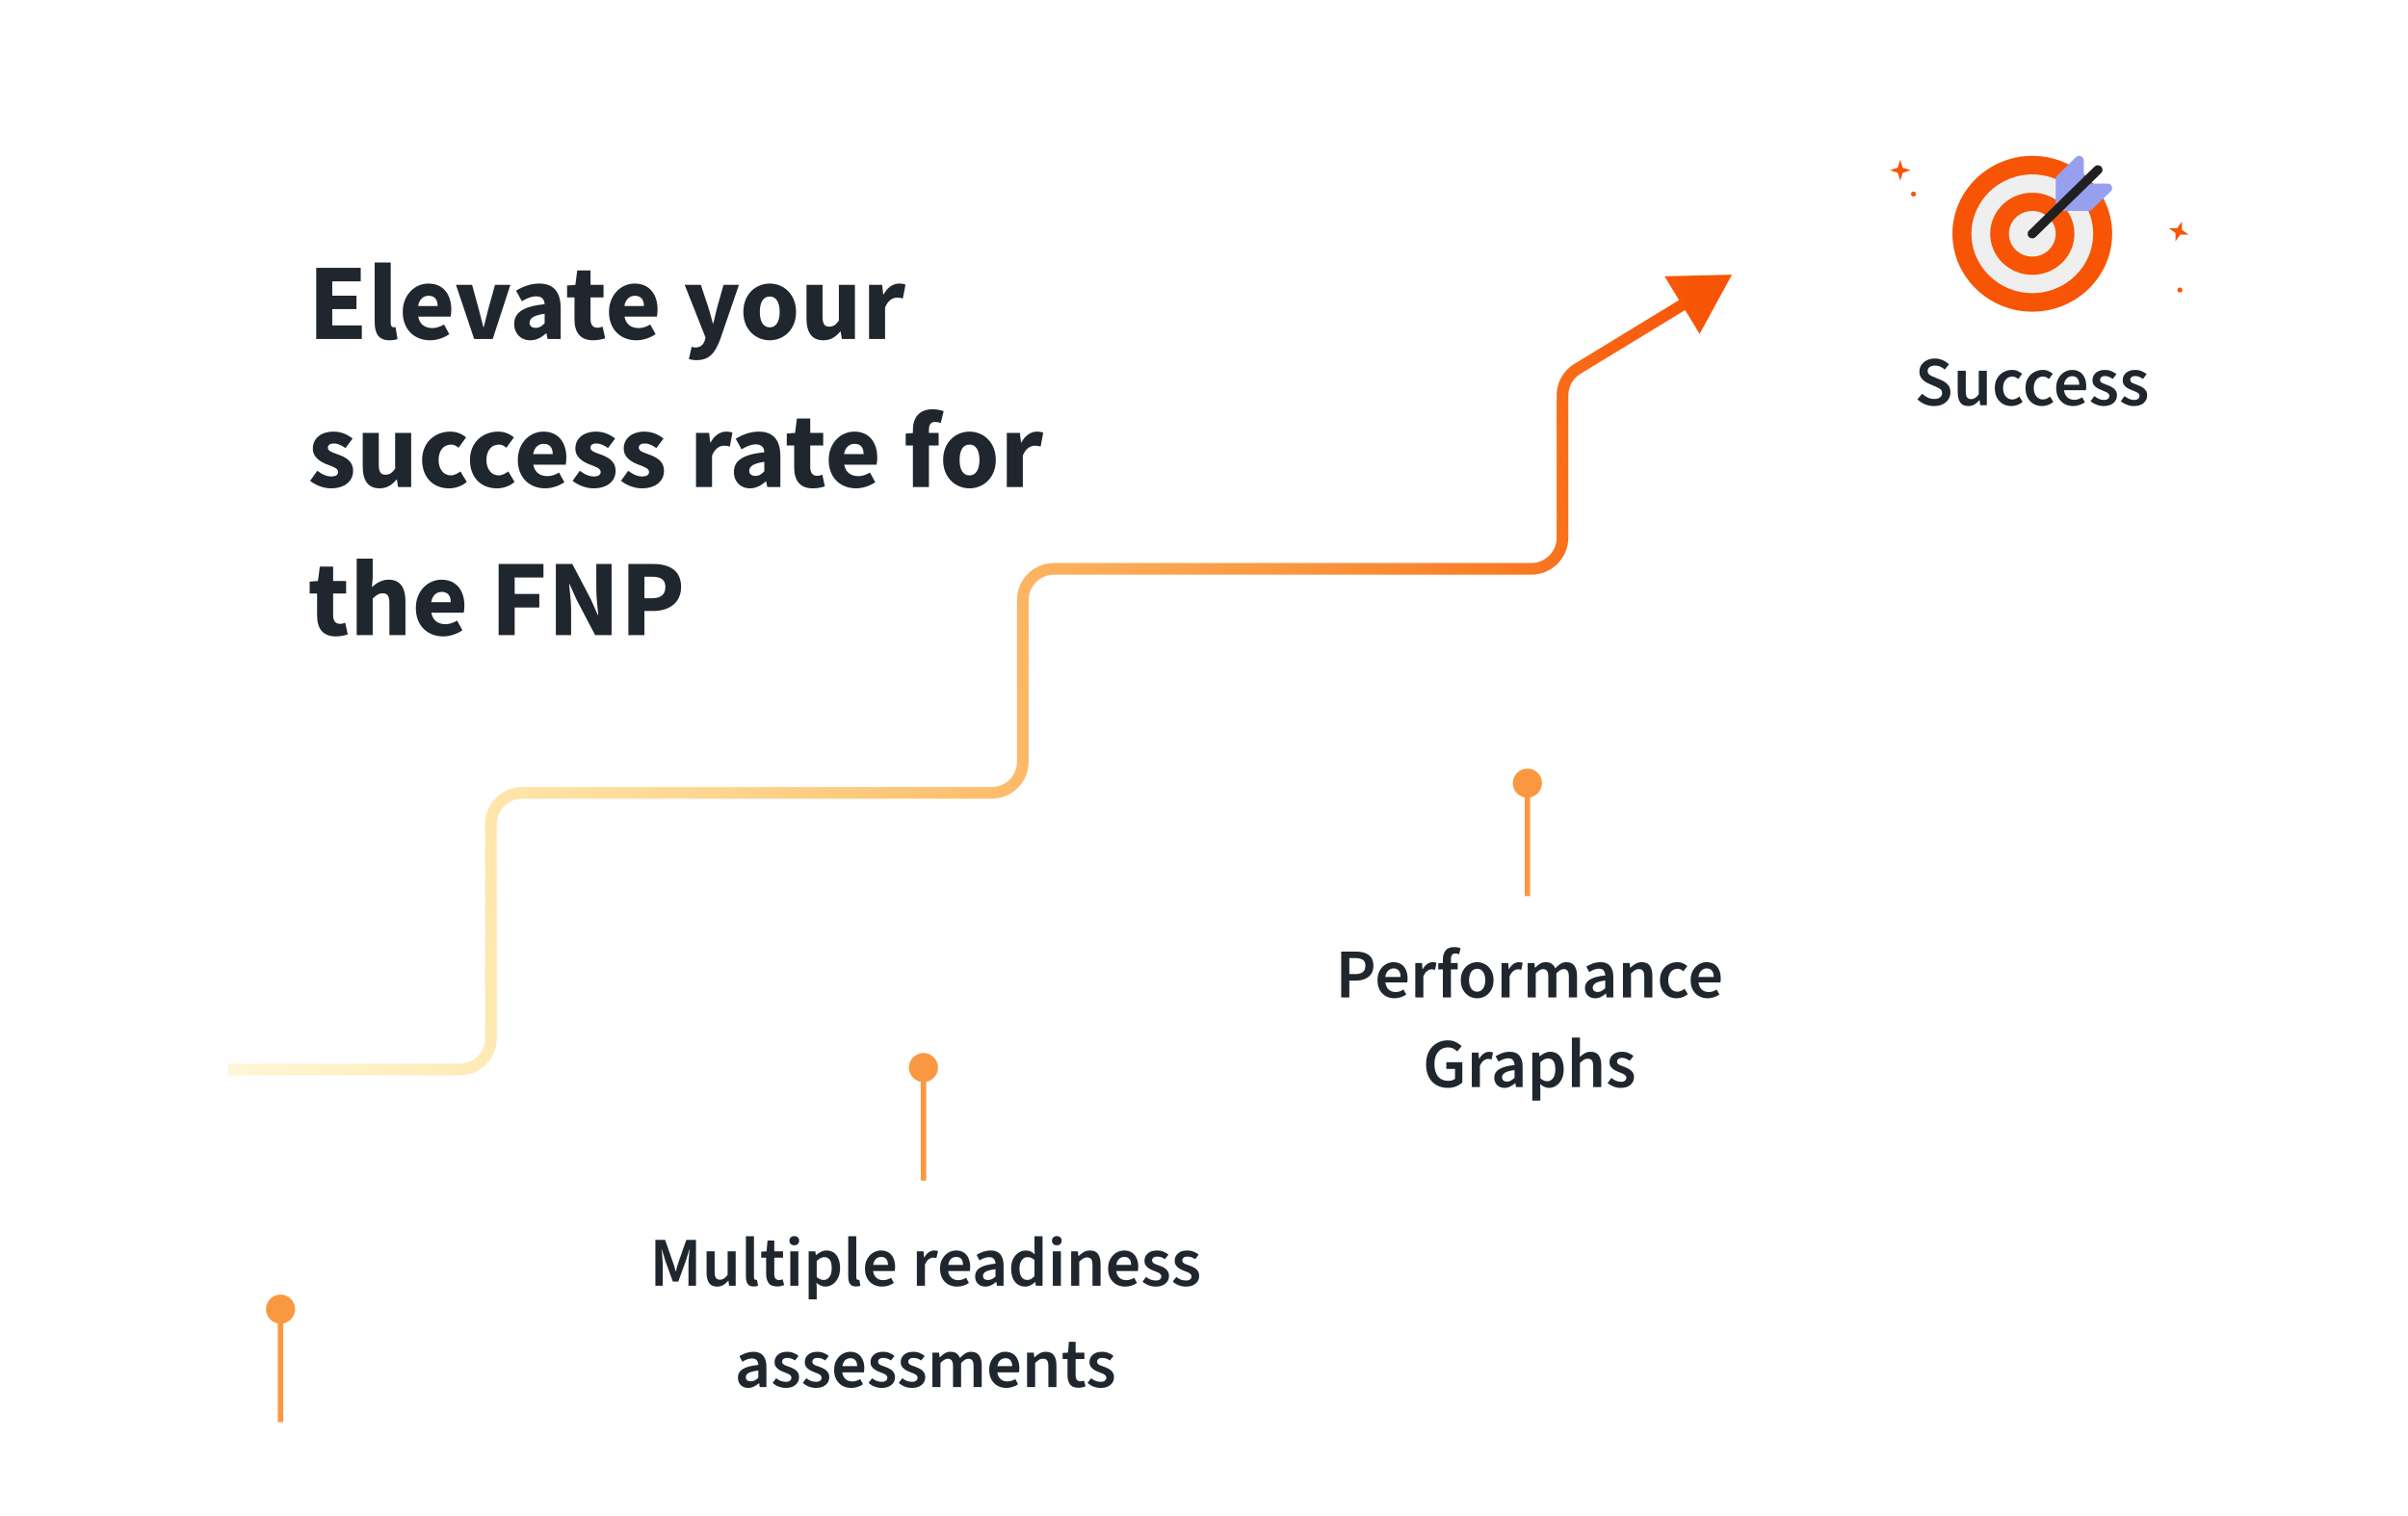 <svg width="618" height="389" viewBox="0 0 618 389" fill="none" xmlns="http://www.w3.org/2000/svg">
<g filter="url(#filter0_d_19239_65943)">
<rect x="17" y="297" width="110" height="60" rx="10" fill="white"/>
</g>
<path d="M72 332.267C69.938 332.267 68.267 333.938 68.267 336C68.267 338.062 69.938 339.733 72 339.733C74.062 339.733 75.733 338.062 75.733 336C75.733 333.938 74.062 332.267 72 332.267ZM72 336L71.3 336L71.3 365L72 365L72.7 365L72.7 336L72 336Z" fill="#FA9842"/>
<g filter="url(#filter1_d_19239_65943)">
<rect x="182" y="233" width="110" height="60" rx="10" fill="white"/>
</g>
<path d="M168.198 330V318.228H170.7L172.716 323.988C172.848 324.36 172.968 324.732 173.076 325.104C173.184 325.464 173.292 325.86 173.4 326.292H173.472C173.58 325.86 173.682 325.464 173.778 325.104C173.886 324.732 174 324.36 174.12 323.988L176.136 318.228H178.62V330H176.694V324.636C176.694 324.264 176.706 323.838 176.73 323.358C176.766 322.878 176.808 322.404 176.856 321.936C176.904 321.456 176.952 321.036 177 320.676H176.928L175.992 323.664L174.084 328.92H172.68L170.772 323.664L169.872 320.676H169.8C169.848 321.036 169.89 321.456 169.926 321.936C169.974 322.404 170.01 322.878 170.034 323.358C170.07 323.838 170.088 324.264 170.088 324.636V330H168.198ZM184.058 330.216C183.11 330.216 182.42 329.91 181.988 329.298C181.556 328.686 181.34 327.822 181.34 326.706V321.162H183.41V326.436C183.41 327.168 183.518 327.684 183.734 327.984C183.95 328.284 184.298 328.434 184.778 328.434C185.162 328.434 185.498 328.338 185.786 328.146C186.086 327.954 186.404 327.642 186.74 327.21V321.162H188.81V330H187.118L186.956 328.704H186.902C186.518 329.16 186.098 329.526 185.642 329.802C185.186 330.078 184.658 330.216 184.058 330.216ZM193.448 330.18C192.956 330.18 192.56 330.084 192.26 329.892C191.972 329.688 191.762 329.4 191.63 329.028C191.498 328.656 191.432 328.212 191.432 327.696V317.292H193.502V327.804C193.502 328.068 193.55 328.248 193.646 328.344C193.742 328.44 193.85 328.488 193.97 328.488C194.018 328.488 194.06 328.488 194.096 328.488C194.144 328.476 194.204 328.464 194.276 328.452L194.546 330C194.426 330.048 194.27 330.09 194.078 330.126C193.898 330.162 193.688 330.18 193.448 330.18ZM199.433 330.18C198.413 330.18 197.687 329.886 197.255 329.298C196.835 328.698 196.625 327.924 196.625 326.976V322.8H195.365V321.252L196.733 321.162L196.985 318.39H198.713V321.162H200.963V322.8H198.713V326.976C198.713 327.492 198.815 327.882 199.019 328.146C199.223 328.398 199.535 328.524 199.955 328.524C200.111 328.524 200.267 328.512 200.423 328.488C200.579 328.464 200.729 328.416 200.873 328.344L201.251 329.802C201.023 329.91 200.753 330 200.441 330.072C200.129 330.144 199.793 330.18 199.433 330.18ZM202.823 330V321.162H204.893V330H202.823ZM203.849 319.614C203.489 319.614 203.189 319.506 202.949 319.29C202.721 319.074 202.607 318.786 202.607 318.426C202.607 318.066 202.721 317.784 202.949 317.58C203.189 317.364 203.489 317.256 203.849 317.256C204.221 317.256 204.521 317.364 204.749 317.58C204.977 317.784 205.091 318.066 205.091 318.426C205.091 318.786 204.977 319.074 204.749 319.29C204.521 319.506 204.221 319.614 203.849 319.614ZM207.534 333.492V321.162H209.244L209.388 322.098H209.46C209.832 321.774 210.246 321.504 210.702 321.288C211.158 321.06 211.632 320.946 212.124 320.946C212.856 320.946 213.48 321.132 213.996 321.504C214.512 321.876 214.908 322.398 215.184 323.07C215.46 323.742 215.598 324.534 215.598 325.446C215.598 326.454 215.418 327.312 215.058 328.02C214.698 328.728 214.23 329.274 213.654 329.658C213.09 330.03 212.478 330.216 211.818 330.216C211.434 330.216 211.05 330.132 210.666 329.964C210.282 329.796 209.91 329.556 209.55 329.244L209.604 330.72V333.492H207.534ZM211.386 328.506C211.782 328.506 212.136 328.392 212.448 328.164C212.76 327.936 213.006 327.6 213.186 327.156C213.366 326.7 213.456 326.136 213.456 325.464C213.456 324.876 213.39 324.372 213.258 323.952C213.126 323.532 212.916 323.214 212.628 322.998C212.352 322.77 211.992 322.656 211.548 322.656C211.224 322.656 210.906 322.74 210.594 322.908C210.282 323.064 209.952 323.31 209.604 323.646V327.768C209.928 328.032 210.24 328.224 210.54 328.344C210.852 328.452 211.134 328.506 211.386 328.506ZM219.71 330.18C219.218 330.18 218.822 330.084 218.522 329.892C218.234 329.688 218.024 329.4 217.892 329.028C217.76 328.656 217.694 328.212 217.694 327.696V317.292H219.764V327.804C219.764 328.068 219.812 328.248 219.908 328.344C220.004 328.44 220.112 328.488 220.232 328.488C220.28 328.488 220.322 328.488 220.358 328.488C220.406 328.476 220.466 328.464 220.538 328.452L220.808 330C220.688 330.048 220.532 330.09 220.34 330.126C220.16 330.162 219.95 330.18 219.71 330.18ZM226.379 330.216C225.551 330.216 224.801 330.036 224.129 329.676C223.469 329.304 222.947 328.776 222.563 328.092C222.179 327.396 221.987 326.556 221.987 325.572C221.987 324.612 222.185 323.79 222.581 323.106C222.977 322.41 223.487 321.876 224.111 321.504C224.735 321.132 225.395 320.946 226.091 320.946C226.895 320.946 227.567 321.126 228.107 321.486C228.647 321.846 229.049 322.344 229.313 322.98C229.589 323.604 229.727 324.324 229.727 325.14C229.727 325.332 229.715 325.518 229.691 325.698C229.679 325.878 229.655 326.052 229.619 326.22H223.535V324.636H227.891C227.891 324 227.747 323.502 227.459 323.142C227.171 322.77 226.727 322.584 226.127 322.584C225.791 322.584 225.461 322.674 225.137 322.854C224.825 323.034 224.561 323.34 224.345 323.772C224.141 324.204 224.039 324.804 224.039 325.572C224.039 326.268 224.159 326.838 224.399 327.282C224.639 327.714 224.957 328.038 225.353 328.254C225.749 328.458 226.175 328.56 226.631 328.56C227.015 328.56 227.375 328.506 227.711 328.398C228.059 328.29 228.383 328.14 228.683 327.948L229.403 329.28C228.995 329.568 228.527 329.796 227.999 329.964C227.483 330.132 226.943 330.216 226.379 330.216ZM235.307 330V321.162H237.017L237.161 322.728H237.233C237.545 322.152 237.917 321.714 238.349 321.414C238.793 321.102 239.255 320.946 239.735 320.946C239.963 320.946 240.155 320.958 240.311 320.982C240.467 321.006 240.611 321.054 240.743 321.126L240.329 322.89C240.185 322.854 240.053 322.83 239.933 322.818C239.813 322.794 239.657 322.782 239.465 322.782C239.117 322.782 238.751 322.92 238.367 323.196C237.983 323.46 237.653 323.928 237.377 324.6V330H235.307ZM245.644 330.216C244.816 330.216 244.066 330.036 243.394 329.676C242.734 329.304 242.212 328.776 241.828 328.092C241.444 327.396 241.252 326.556 241.252 325.572C241.252 324.612 241.45 323.79 241.846 323.106C242.242 322.41 242.752 321.876 243.376 321.504C244 321.132 244.66 320.946 245.356 320.946C246.16 320.946 246.832 321.126 247.372 321.486C247.912 321.846 248.314 322.344 248.578 322.98C248.854 323.604 248.992 324.324 248.992 325.14C248.992 325.332 248.98 325.518 248.956 325.698C248.944 325.878 248.92 326.052 248.884 326.22H242.8V324.636H247.156C247.156 324 247.012 323.502 246.724 323.142C246.436 322.77 245.992 322.584 245.392 322.584C245.056 322.584 244.726 322.674 244.402 322.854C244.09 323.034 243.826 323.34 243.61 323.772C243.406 324.204 243.304 324.804 243.304 325.572C243.304 326.268 243.424 326.838 243.664 327.282C243.904 327.714 244.222 328.038 244.618 328.254C245.014 328.458 245.44 328.56 245.896 328.56C246.28 328.56 246.64 328.506 246.976 328.398C247.324 328.29 247.648 328.14 247.948 327.948L248.668 329.28C248.26 329.568 247.792 329.796 247.264 329.964C246.748 330.132 246.208 330.216 245.644 330.216ZM252.9 330.216C252.384 330.216 251.928 330.108 251.532 329.892C251.136 329.676 250.824 329.376 250.596 328.992C250.38 328.596 250.272 328.14 250.272 327.624C250.272 326.628 250.686 325.878 251.514 325.374C252.354 324.858 253.68 324.504 255.492 324.312C255.48 324.012 255.42 323.736 255.312 323.484C255.216 323.232 255.048 323.034 254.808 322.89C254.58 322.734 254.268 322.656 253.872 322.656C253.44 322.656 253.014 322.734 252.594 322.89C252.186 323.046 251.784 323.244 251.388 323.484L250.632 322.08C250.956 321.876 251.31 321.69 251.694 321.522C252.078 321.342 252.486 321.204 252.918 321.108C253.35 321 253.8 320.946 254.268 320.946C255 320.946 255.606 321.096 256.086 321.396C256.578 321.684 256.944 322.116 257.184 322.692C257.436 323.256 257.562 323.952 257.562 324.78V330H255.852L255.708 329.028H255.636C255.228 329.364 254.802 329.646 254.358 329.874C253.914 330.102 253.428 330.216 252.9 330.216ZM253.548 328.524C253.908 328.524 254.238 328.452 254.538 328.308C254.85 328.152 255.168 327.924 255.492 327.624V325.752C254.688 325.848 254.052 325.974 253.584 326.13C253.116 326.286 252.78 326.478 252.576 326.706C252.384 326.922 252.288 327.18 252.288 327.48C252.288 327.852 252.408 328.122 252.648 328.29C252.888 328.446 253.188 328.524 253.548 328.524ZM263.136 330.216C262.032 330.216 261.15 329.808 260.49 328.992C259.83 328.176 259.5 327.042 259.5 325.59C259.5 324.63 259.674 323.802 260.022 323.106C260.382 322.41 260.844 321.876 261.408 321.504C261.984 321.132 262.596 320.946 263.244 320.946C263.748 320.946 264.174 321.03 264.522 321.198C264.882 321.366 265.23 321.606 265.566 321.918L265.494 320.496V317.292H267.564V330H265.854L265.71 329.046H265.638C265.314 329.37 264.936 329.646 264.504 329.874C264.072 330.102 263.616 330.216 263.136 330.216ZM263.64 328.506C263.988 328.506 264.312 328.428 264.612 328.272C264.912 328.104 265.206 327.852 265.494 327.516V323.394C265.194 323.118 264.894 322.926 264.594 322.818C264.294 322.71 263.994 322.656 263.694 322.656C263.31 322.656 262.962 322.77 262.65 322.998C262.35 323.226 262.104 323.556 261.912 323.988C261.732 324.42 261.642 324.948 261.642 325.572C261.642 326.52 261.816 327.246 262.164 327.75C262.512 328.254 263.004 328.506 263.64 328.506ZM270.2 330V321.162H272.27V330H270.2ZM271.226 319.614C270.866 319.614 270.566 319.506 270.326 319.29C270.098 319.074 269.984 318.786 269.984 318.426C269.984 318.066 270.098 317.784 270.326 317.58C270.566 317.364 270.866 317.256 271.226 317.256C271.598 317.256 271.898 317.364 272.126 317.58C272.354 317.784 272.468 318.066 272.468 318.426C272.468 318.786 272.354 319.074 272.126 319.29C271.898 319.506 271.598 319.614 271.226 319.614ZM274.911 330V321.162H276.621L276.765 322.35H276.837C277.233 321.966 277.665 321.636 278.133 321.36C278.601 321.084 279.135 320.946 279.735 320.946C280.683 320.946 281.373 321.252 281.805 321.864C282.237 322.476 282.453 323.34 282.453 324.456V330H280.383V324.726C280.383 323.994 280.275 323.478 280.059 323.178C279.843 322.878 279.489 322.728 278.997 322.728C278.613 322.728 278.271 322.824 277.971 323.016C277.683 323.196 277.353 323.466 276.981 323.826V330H274.911ZM288.781 330.216C287.953 330.216 287.203 330.036 286.531 329.676C285.871 329.304 285.349 328.776 284.965 328.092C284.581 327.396 284.389 326.556 284.389 325.572C284.389 324.612 284.587 323.79 284.983 323.106C285.379 322.41 285.889 321.876 286.513 321.504C287.137 321.132 287.797 320.946 288.493 320.946C289.297 320.946 289.969 321.126 290.509 321.486C291.049 321.846 291.451 322.344 291.715 322.98C291.991 323.604 292.129 324.324 292.129 325.14C292.129 325.332 292.117 325.518 292.093 325.698C292.081 325.878 292.057 326.052 292.021 326.22H285.937V324.636H290.293C290.293 324 290.149 323.502 289.861 323.142C289.573 322.77 289.129 322.584 288.529 322.584C288.193 322.584 287.863 322.674 287.539 322.854C287.227 323.034 286.963 323.34 286.747 323.772C286.543 324.204 286.441 324.804 286.441 325.572C286.441 326.268 286.561 326.838 286.801 327.282C287.041 327.714 287.359 328.038 287.755 328.254C288.151 328.458 288.577 328.56 289.033 328.56C289.417 328.56 289.777 328.506 290.113 328.398C290.461 328.29 290.785 328.14 291.085 327.948L291.805 329.28C291.397 329.568 290.929 329.796 290.401 329.964C289.885 330.132 289.345 330.216 288.781 330.216ZM296.572 330.216C295.96 330.216 295.354 330.102 294.754 329.874C294.166 329.646 293.656 329.328 293.224 328.92L294.142 327.732C294.538 328.056 294.94 328.29 295.348 328.434C295.756 328.578 296.188 328.65 296.644 328.65C297.124 328.65 297.478 328.548 297.706 328.344C297.934 328.14 298.048 327.888 298.048 327.588C298.048 327.348 297.958 327.144 297.778 326.976C297.61 326.808 297.388 326.664 297.112 326.544C296.836 326.424 296.53 326.304 296.194 326.184C295.762 326.028 295.36 325.842 294.988 325.626C294.616 325.398 294.31 325.122 294.07 324.798C293.842 324.462 293.728 324.06 293.728 323.592C293.728 322.812 294.016 322.176 294.592 321.684C295.168 321.192 295.948 320.946 296.932 320.946C297.532 320.946 298.084 321.048 298.588 321.252C299.092 321.444 299.524 321.696 299.884 322.008L298.966 323.178C298.654 322.95 298.336 322.782 298.012 322.674C297.688 322.566 297.346 322.512 296.986 322.512C296.542 322.512 296.212 322.608 295.996 322.8C295.78 322.992 295.672 323.22 295.672 323.484C295.672 323.7 295.738 323.886 295.87 324.042C296.014 324.186 296.218 324.318 296.482 324.438C296.746 324.546 297.064 324.66 297.436 324.78C297.892 324.936 298.318 325.128 298.714 325.356C299.11 325.572 299.422 325.854 299.65 326.202C299.89 326.538 300.01 326.964 300.01 327.48C300.01 327.984 299.878 328.446 299.614 328.866C299.35 329.274 298.96 329.604 298.444 329.856C297.94 330.096 297.316 330.216 296.572 330.216ZM304.324 330.216C303.712 330.216 303.106 330.102 302.506 329.874C301.918 329.646 301.408 329.328 300.976 328.92L301.894 327.732C302.29 328.056 302.692 328.29 303.1 328.434C303.508 328.578 303.94 328.65 304.396 328.65C304.876 328.65 305.23 328.548 305.458 328.344C305.686 328.14 305.8 327.888 305.8 327.588C305.8 327.348 305.71 327.144 305.53 326.976C305.362 326.808 305.14 326.664 304.864 326.544C304.588 326.424 304.282 326.304 303.946 326.184C303.514 326.028 303.112 325.842 302.74 325.626C302.368 325.398 302.062 325.122 301.822 324.798C301.594 324.462 301.48 324.06 301.48 323.592C301.48 322.812 301.768 322.176 302.344 321.684C302.92 321.192 303.7 320.946 304.684 320.946C305.284 320.946 305.836 321.048 306.34 321.252C306.844 321.444 307.276 321.696 307.636 322.008L306.718 323.178C306.406 322.95 306.088 322.782 305.764 322.674C305.44 322.566 305.098 322.512 304.738 322.512C304.294 322.512 303.964 322.608 303.748 322.8C303.532 322.992 303.424 323.22 303.424 323.484C303.424 323.7 303.49 323.886 303.622 324.042C303.766 324.186 303.97 324.318 304.234 324.438C304.498 324.546 304.816 324.66 305.188 324.78C305.644 324.936 306.07 325.128 306.466 325.356C306.862 325.572 307.174 325.854 307.402 326.202C307.642 326.538 307.762 326.964 307.762 327.48C307.762 327.984 307.63 328.446 307.366 328.866C307.102 329.274 306.712 329.604 306.196 329.856C305.692 330.096 305.068 330.216 304.324 330.216ZM192.027 356.216C191.511 356.216 191.055 356.108 190.659 355.892C190.263 355.676 189.951 355.376 189.723 354.992C189.507 354.596 189.399 354.14 189.399 353.624C189.399 352.628 189.813 351.878 190.641 351.374C191.481 350.858 192.807 350.504 194.619 350.312C194.607 350.012 194.547 349.736 194.439 349.484C194.343 349.232 194.175 349.034 193.935 348.89C193.707 348.734 193.395 348.656 192.999 348.656C192.567 348.656 192.141 348.734 191.721 348.89C191.313 349.046 190.911 349.244 190.515 349.484L189.759 348.08C190.083 347.876 190.437 347.69 190.821 347.522C191.205 347.342 191.613 347.204 192.045 347.108C192.477 347 192.927 346.946 193.395 346.946C194.127 346.946 194.733 347.096 195.213 347.396C195.705 347.684 196.071 348.116 196.311 348.692C196.563 349.256 196.689 349.952 196.689 350.78V356H194.979L194.835 355.028H194.763C194.355 355.364 193.929 355.646 193.485 355.874C193.041 356.102 192.555 356.216 192.027 356.216ZM192.675 354.524C193.035 354.524 193.365 354.452 193.665 354.308C193.977 354.152 194.295 353.924 194.619 353.624V351.752C193.815 351.848 193.179 351.974 192.711 352.13C192.243 352.286 191.907 352.478 191.703 352.706C191.511 352.922 191.415 353.18 191.415 353.48C191.415 353.852 191.535 354.122 191.775 354.29C192.015 354.446 192.315 354.524 192.675 354.524ZM201.633 356.216C201.021 356.216 200.415 356.102 199.815 355.874C199.227 355.646 198.717 355.328 198.285 354.92L199.203 353.732C199.599 354.056 200.001 354.29 200.409 354.434C200.817 354.578 201.249 354.65 201.705 354.65C202.185 354.65 202.539 354.548 202.767 354.344C202.995 354.14 203.109 353.888 203.109 353.588C203.109 353.348 203.019 353.144 202.839 352.976C202.671 352.808 202.449 352.664 202.173 352.544C201.897 352.424 201.591 352.304 201.255 352.184C200.823 352.028 200.421 351.842 200.049 351.626C199.677 351.398 199.371 351.122 199.131 350.798C198.903 350.462 198.789 350.06 198.789 349.592C198.789 348.812 199.077 348.176 199.653 347.684C200.229 347.192 201.009 346.946 201.993 346.946C202.593 346.946 203.145 347.048 203.649 347.252C204.153 347.444 204.585 347.696 204.945 348.008L204.027 349.178C203.715 348.95 203.397 348.782 203.073 348.674C202.749 348.566 202.407 348.512 202.047 348.512C201.603 348.512 201.273 348.608 201.057 348.8C200.841 348.992 200.733 349.22 200.733 349.484C200.733 349.7 200.799 349.886 200.931 350.042C201.075 350.186 201.279 350.318 201.543 350.438C201.807 350.546 202.125 350.66 202.497 350.78C202.953 350.936 203.379 351.128 203.775 351.356C204.171 351.572 204.483 351.854 204.711 352.202C204.951 352.538 205.071 352.964 205.071 353.48C205.071 353.984 204.939 354.446 204.675 354.866C204.411 355.274 204.021 355.604 203.505 355.856C203.001 356.096 202.377 356.216 201.633 356.216ZM209.384 356.216C208.772 356.216 208.166 356.102 207.566 355.874C206.978 355.646 206.468 355.328 206.036 354.92L206.954 353.732C207.35 354.056 207.752 354.29 208.16 354.434C208.568 354.578 209 354.65 209.456 354.65C209.936 354.65 210.29 354.548 210.518 354.344C210.746 354.14 210.86 353.888 210.86 353.588C210.86 353.348 210.77 353.144 210.59 352.976C210.422 352.808 210.2 352.664 209.924 352.544C209.648 352.424 209.342 352.304 209.006 352.184C208.574 352.028 208.172 351.842 207.8 351.626C207.428 351.398 207.122 351.122 206.882 350.798C206.654 350.462 206.54 350.06 206.54 349.592C206.54 348.812 206.828 348.176 207.404 347.684C207.98 347.192 208.76 346.946 209.744 346.946C210.344 346.946 210.896 347.048 211.4 347.252C211.904 347.444 212.336 347.696 212.696 348.008L211.778 349.178C211.466 348.95 211.148 348.782 210.824 348.674C210.5 348.566 210.158 348.512 209.798 348.512C209.354 348.512 209.024 348.608 208.808 348.8C208.592 348.992 208.484 349.22 208.484 349.484C208.484 349.7 208.55 349.886 208.682 350.042C208.826 350.186 209.03 350.318 209.294 350.438C209.558 350.546 209.876 350.66 210.248 350.78C210.704 350.936 211.13 351.128 211.526 351.356C211.922 351.572 212.234 351.854 212.462 352.202C212.702 352.538 212.822 352.964 212.822 353.48C212.822 353.984 212.69 354.446 212.426 354.866C212.162 355.274 211.772 355.604 211.256 355.856C210.752 356.096 210.128 356.216 209.384 356.216ZM218.468 356.216C217.64 356.216 216.89 356.036 216.218 355.676C215.558 355.304 215.036 354.776 214.652 354.092C214.268 353.396 214.076 352.556 214.076 351.572C214.076 350.612 214.274 349.79 214.67 349.106C215.066 348.41 215.576 347.876 216.2 347.504C216.824 347.132 217.484 346.946 218.18 346.946C218.984 346.946 219.656 347.126 220.196 347.486C220.736 347.846 221.138 348.344 221.402 348.98C221.678 349.604 221.816 350.324 221.816 351.14C221.816 351.332 221.804 351.518 221.78 351.698C221.768 351.878 221.744 352.052 221.708 352.22H215.624V350.636H219.98C219.98 350 219.836 349.502 219.548 349.142C219.26 348.77 218.816 348.584 218.216 348.584C217.88 348.584 217.55 348.674 217.226 348.854C216.914 349.034 216.65 349.34 216.434 349.772C216.23 350.204 216.128 350.804 216.128 351.572C216.128 352.268 216.248 352.838 216.488 353.282C216.728 353.714 217.046 354.038 217.442 354.254C217.838 354.458 218.264 354.56 218.72 354.56C219.104 354.56 219.464 354.506 219.8 354.398C220.148 354.29 220.472 354.14 220.772 353.948L221.492 355.28C221.084 355.568 220.616 355.796 220.088 355.964C219.572 356.132 219.032 356.216 218.468 356.216ZM226.259 356.216C225.647 356.216 225.041 356.102 224.441 355.874C223.853 355.646 223.343 355.328 222.911 354.92L223.829 353.732C224.225 354.056 224.627 354.29 225.035 354.434C225.443 354.578 225.875 354.65 226.331 354.65C226.811 354.65 227.165 354.548 227.393 354.344C227.621 354.14 227.735 353.888 227.735 353.588C227.735 353.348 227.645 353.144 227.465 352.976C227.297 352.808 227.075 352.664 226.799 352.544C226.523 352.424 226.217 352.304 225.881 352.184C225.449 352.028 225.047 351.842 224.675 351.626C224.303 351.398 223.997 351.122 223.757 350.798C223.529 350.462 223.415 350.06 223.415 349.592C223.415 348.812 223.703 348.176 224.279 347.684C224.855 347.192 225.635 346.946 226.619 346.946C227.219 346.946 227.771 347.048 228.275 347.252C228.779 347.444 229.211 347.696 229.571 348.008L228.653 349.178C228.341 348.95 228.023 348.782 227.699 348.674C227.375 348.566 227.033 348.512 226.673 348.512C226.229 348.512 225.899 348.608 225.683 348.8C225.467 348.992 225.359 349.22 225.359 349.484C225.359 349.7 225.425 349.886 225.557 350.042C225.701 350.186 225.905 350.318 226.169 350.438C226.433 350.546 226.751 350.66 227.123 350.78C227.579 350.936 228.005 351.128 228.401 351.356C228.797 351.572 229.109 351.854 229.337 352.202C229.577 352.538 229.697 352.964 229.697 353.48C229.697 353.984 229.565 354.446 229.301 354.866C229.037 355.274 228.647 355.604 228.131 355.856C227.627 356.096 227.003 356.216 226.259 356.216ZM234.011 356.216C233.399 356.216 232.793 356.102 232.193 355.874C231.605 355.646 231.095 355.328 230.663 354.92L231.581 353.732C231.977 354.056 232.379 354.29 232.787 354.434C233.195 354.578 233.627 354.65 234.083 354.65C234.563 354.65 234.917 354.548 235.145 354.344C235.373 354.14 235.487 353.888 235.487 353.588C235.487 353.348 235.397 353.144 235.217 352.976C235.049 352.808 234.827 352.664 234.551 352.544C234.275 352.424 233.969 352.304 233.633 352.184C233.201 352.028 232.799 351.842 232.427 351.626C232.055 351.398 231.749 351.122 231.509 350.798C231.281 350.462 231.167 350.06 231.167 349.592C231.167 348.812 231.455 348.176 232.031 347.684C232.607 347.192 233.387 346.946 234.371 346.946C234.971 346.946 235.523 347.048 236.027 347.252C236.531 347.444 236.963 347.696 237.323 348.008L236.405 349.178C236.093 348.95 235.775 348.782 235.451 348.674C235.127 348.566 234.785 348.512 234.425 348.512C233.981 348.512 233.651 348.608 233.435 348.8C233.219 348.992 233.111 349.22 233.111 349.484C233.111 349.7 233.177 349.886 233.309 350.042C233.453 350.186 233.657 350.318 233.921 350.438C234.185 350.546 234.503 350.66 234.875 350.78C235.331 350.936 235.757 351.128 236.153 351.356C236.549 351.572 236.861 351.854 237.089 352.202C237.329 352.538 237.449 352.964 237.449 353.48C237.449 353.984 237.317 354.446 237.053 354.866C236.789 355.274 236.399 355.604 235.883 355.856C235.379 356.096 234.755 356.216 234.011 356.216ZM239.297 356V347.162H241.007L241.151 348.368H241.223C241.595 347.972 241.997 347.636 242.429 347.36C242.873 347.084 243.371 346.946 243.923 346.946C244.583 346.946 245.105 347.084 245.489 347.36C245.873 347.636 246.167 348.026 246.371 348.53C246.791 348.074 247.229 347.696 247.685 347.396C248.141 347.096 248.651 346.946 249.215 346.946C250.151 346.946 250.841 347.252 251.285 347.864C251.729 348.476 251.951 349.34 251.951 350.456V356H249.863V350.726C249.863 349.994 249.755 349.478 249.539 349.178C249.323 348.878 248.981 348.728 248.513 348.728C248.225 348.728 247.931 348.818 247.631 348.998C247.331 349.178 247.007 349.454 246.659 349.826V356H244.589V350.726C244.589 349.994 244.475 349.478 244.247 349.178C244.031 348.878 243.689 348.728 243.221 348.728C242.669 348.728 242.051 349.094 241.367 349.826V356H239.297ZM258.265 356.216C257.437 356.216 256.687 356.036 256.015 355.676C255.355 355.304 254.833 354.776 254.449 354.092C254.065 353.396 253.873 352.556 253.873 351.572C253.873 350.612 254.071 349.79 254.467 349.106C254.863 348.41 255.373 347.876 255.997 347.504C256.621 347.132 257.281 346.946 257.977 346.946C258.781 346.946 259.453 347.126 259.993 347.486C260.533 347.846 260.935 348.344 261.199 348.98C261.475 349.604 261.613 350.324 261.613 351.14C261.613 351.332 261.601 351.518 261.577 351.698C261.565 351.878 261.541 352.052 261.505 352.22H255.421V350.636H259.777C259.777 350 259.633 349.502 259.345 349.142C259.057 348.77 258.613 348.584 258.013 348.584C257.677 348.584 257.347 348.674 257.023 348.854C256.711 349.034 256.447 349.34 256.231 349.772C256.027 350.204 255.925 350.804 255.925 351.572C255.925 352.268 256.045 352.838 256.285 353.282C256.525 353.714 256.843 354.038 257.239 354.254C257.635 354.458 258.061 354.56 258.517 354.56C258.901 354.56 259.261 354.506 259.597 354.398C259.945 354.29 260.269 354.14 260.569 353.948L261.289 355.28C260.881 355.568 260.413 355.796 259.885 355.964C259.369 356.132 258.829 356.216 258.265 356.216ZM263.59 356V347.162H265.3L265.444 348.35H265.516C265.912 347.966 266.344 347.636 266.812 347.36C267.28 347.084 267.814 346.946 268.414 346.946C269.362 346.946 270.052 347.252 270.484 347.864C270.916 348.476 271.132 349.34 271.132 350.456V356H269.062V350.726C269.062 349.994 268.954 349.478 268.738 349.178C268.522 348.878 268.168 348.728 267.676 348.728C267.292 348.728 266.95 348.824 266.65 349.016C266.362 349.196 266.032 349.466 265.66 349.826V356H263.59ZM276.777 356.18C275.757 356.18 275.031 355.886 274.599 355.298C274.179 354.698 273.969 353.924 273.969 352.976V348.8H272.709V347.252L274.077 347.162L274.329 344.39H276.057V347.162H278.307V348.8H276.057V352.976C276.057 353.492 276.159 353.882 276.363 354.146C276.567 354.398 276.879 354.524 277.299 354.524C277.455 354.524 277.611 354.512 277.767 354.488C277.923 354.464 278.073 354.416 278.217 354.344L278.595 355.802C278.367 355.91 278.097 356 277.785 356.072C277.473 356.144 277.137 356.18 276.777 356.18ZM282.457 356.216C281.845 356.216 281.239 356.102 280.639 355.874C280.051 355.646 279.541 355.328 279.109 354.92L280.027 353.732C280.423 354.056 280.825 354.29 281.233 354.434C281.641 354.578 282.073 354.65 282.529 354.65C283.009 354.65 283.363 354.548 283.591 354.344C283.819 354.14 283.933 353.888 283.933 353.588C283.933 353.348 283.843 353.144 283.663 352.976C283.495 352.808 283.273 352.664 282.997 352.544C282.721 352.424 282.415 352.304 282.079 352.184C281.647 352.028 281.245 351.842 280.873 351.626C280.501 351.398 280.195 351.122 279.955 350.798C279.727 350.462 279.613 350.06 279.613 349.592C279.613 348.812 279.901 348.176 280.477 347.684C281.053 347.192 281.833 346.946 282.817 346.946C283.417 346.946 283.969 347.048 284.473 347.252C284.977 347.444 285.409 347.696 285.769 348.008L284.851 349.178C284.539 348.95 284.221 348.782 283.897 348.674C283.573 348.566 283.231 348.512 282.871 348.512C282.427 348.512 282.097 348.608 281.881 348.8C281.665 348.992 281.557 349.22 281.557 349.484C281.557 349.7 281.623 349.886 281.755 350.042C281.899 350.186 282.103 350.318 282.367 350.438C282.631 350.546 282.949 350.66 283.321 350.78C283.777 350.936 284.203 351.128 284.599 351.356C284.995 351.572 285.307 351.854 285.535 352.202C285.775 352.538 285.895 352.964 285.895 353.48C285.895 353.984 285.763 354.446 285.499 354.866C285.235 355.274 284.845 355.604 284.329 355.856C283.825 356.096 283.201 356.216 282.457 356.216Z" fill="#20262E"/>
<path d="M237 270.267C234.938 270.267 233.267 271.938 233.267 274C233.267 276.062 234.938 277.733 237 277.733C239.062 277.733 240.733 276.062 240.733 274C240.733 271.938 239.062 270.267 237 270.267ZM237 274L236.3 274L236.3 303L237 303L237.7 303L237.7 274L237 274Z" fill="#FA9842"/>
<g filter="url(#filter2_d_19239_65943)">
<rect x="340" y="163" width="102" height="60" rx="10" fill="white"/>
</g>
<path d="M344.213 256V244.228H347.921C348.797 244.228 349.577 244.342 350.261 244.57C350.945 244.798 351.485 245.176 351.881 245.704C352.277 246.232 352.475 246.952 352.475 247.864C352.475 248.728 352.277 249.442 351.881 250.006C351.485 250.57 350.951 250.99 350.279 251.266C349.607 251.542 348.845 251.68 347.993 251.68H346.301V256H344.213ZM346.301 250.006H347.831C349.559 250.006 350.423 249.292 350.423 247.864C350.423 247.12 350.195 246.61 349.739 246.334C349.295 246.046 348.635 245.902 347.759 245.902H346.301V250.006ZM357.885 256.216C357.069 256.216 356.331 256.036 355.671 255.676C355.011 255.304 354.489 254.776 354.105 254.092C353.721 253.396 353.529 252.562 353.529 251.59C353.529 250.63 353.721 249.802 354.105 249.106C354.501 248.41 355.011 247.876 355.635 247.504C356.259 247.132 356.913 246.946 357.597 246.946C358.401 246.946 359.073 247.126 359.613 247.486C360.153 247.834 360.561 248.326 360.837 248.962C361.113 249.586 361.251 250.312 361.251 251.14C361.251 251.572 361.221 251.908 361.161 252.148H355.545C355.641 252.928 355.923 253.534 356.391 253.966C356.859 254.398 357.447 254.614 358.155 254.614C358.539 254.614 358.893 254.56 359.217 254.452C359.553 254.332 359.883 254.17 360.207 253.966L360.909 255.262C360.489 255.538 360.021 255.766 359.505 255.946C358.989 256.126 358.449 256.216 357.885 256.216ZM355.527 250.744H359.451C359.451 250.06 359.301 249.526 359.001 249.142C358.701 248.746 358.251 248.548 357.651 248.548C357.135 248.548 356.673 248.74 356.265 249.124C355.869 249.496 355.623 250.036 355.527 250.744ZM363.228 256V247.162H364.938L365.082 248.728H365.154C365.466 248.152 365.844 247.714 366.288 247.414C366.732 247.102 367.188 246.946 367.656 246.946C368.076 246.946 368.412 247.006 368.664 247.126L368.304 248.926C368.148 248.878 368.004 248.842 367.872 248.818C367.74 248.794 367.578 248.782 367.386 248.782C367.038 248.782 366.672 248.92 366.288 249.196C365.904 249.46 365.574 249.928 365.298 250.6V256H363.228ZM370.303 256V248.8H369.115V247.252L370.303 247.162V246.244C370.303 245.32 370.531 244.564 370.987 243.976C371.443 243.376 372.193 243.076 373.237 243.076C373.549 243.076 373.849 243.106 374.137 243.166C374.425 243.226 374.665 243.298 374.857 243.382L374.461 244.93C374.137 244.786 373.813 244.714 373.489 244.714C372.745 244.714 372.373 245.212 372.373 246.208V247.162H374.101V248.8H372.373V256H370.303ZM379.098 256.216C378.366 256.216 377.682 256.036 377.046 255.676C376.41 255.304 375.894 254.776 375.498 254.092C375.102 253.396 374.904 252.562 374.904 251.59C374.904 250.606 375.102 249.772 375.498 249.088C375.894 248.392 376.41 247.864 377.046 247.504C377.682 247.132 378.366 246.946 379.098 246.946C379.842 246.946 380.532 247.132 381.168 247.504C381.804 247.864 382.32 248.392 382.716 249.088C383.112 249.772 383.31 250.606 383.31 251.59C383.31 252.562 383.112 253.396 382.716 254.092C382.32 254.776 381.804 255.304 381.168 255.676C380.532 256.036 379.842 256.216 379.098 256.216ZM379.098 254.524C379.746 254.524 380.256 254.254 380.628 253.714C381 253.174 381.186 252.466 381.186 251.59C381.186 250.702 381 249.988 380.628 249.448C380.256 248.908 379.746 248.638 379.098 248.638C378.45 248.638 377.94 248.908 377.568 249.448C377.208 249.988 377.028 250.702 377.028 251.59C377.028 252.466 377.208 253.174 377.568 253.714C377.94 254.254 378.45 254.524 379.098 254.524ZM385.359 256V247.162H387.069L387.213 248.728H387.285C387.597 248.152 387.975 247.714 388.419 247.414C388.863 247.102 389.319 246.946 389.787 246.946C390.207 246.946 390.543 247.006 390.795 247.126L390.435 248.926C390.279 248.878 390.135 248.842 390.003 248.818C389.871 248.794 389.709 248.782 389.517 248.782C389.169 248.782 388.803 248.92 388.419 249.196C388.035 249.46 387.705 249.928 387.429 250.6V256H385.359ZM392.074 256V247.162H393.784L393.928 248.368H394C394.372 247.972 394.774 247.636 395.206 247.36C395.65 247.084 396.148 246.946 396.7 246.946C397.348 246.946 397.864 247.09 398.248 247.378C398.644 247.654 398.944 248.038 399.148 248.53C399.568 248.074 400.006 247.696 400.462 247.396C400.93 247.096 401.44 246.946 401.992 246.946C402.928 246.946 403.618 247.252 404.062 247.864C404.506 248.476 404.728 249.34 404.728 250.456V256H402.64V250.726C402.64 249.994 402.526 249.478 402.298 249.178C402.082 248.878 401.746 248.728 401.29 248.728C400.738 248.728 400.12 249.094 399.436 249.826V256H397.366V250.726C397.366 249.994 397.252 249.478 397.024 249.178C396.808 248.878 396.466 248.728 395.998 248.728C395.446 248.728 394.828 249.094 394.144 249.826V256H392.074ZM409.386 256.216C408.618 256.216 407.988 255.976 407.496 255.496C407.016 255.016 406.776 254.392 406.776 253.624C406.776 252.676 407.19 251.944 408.018 251.428C408.846 250.9 410.166 250.54 411.978 250.348C411.966 249.88 411.84 249.478 411.6 249.142C411.372 248.794 410.958 248.62 410.358 248.62C409.926 248.62 409.5 248.704 409.08 248.872C408.672 249.04 408.27 249.244 407.874 249.484L407.118 248.098C407.61 247.786 408.162 247.516 408.774 247.288C409.398 247.06 410.058 246.946 410.754 246.946C411.858 246.946 412.68 247.276 413.22 247.936C413.772 248.584 414.048 249.526 414.048 250.762V256H412.338L412.194 255.028H412.122C411.726 255.364 411.3 255.646 410.844 255.874C410.4 256.102 409.914 256.216 409.386 256.216ZM410.052 254.596C410.412 254.596 410.736 254.512 411.024 254.344C411.324 254.164 411.642 253.924 411.978 253.624V251.644C410.778 251.8 409.944 252.034 409.476 252.346C409.008 252.646 408.774 253.018 408.774 253.462C408.774 253.858 408.894 254.146 409.134 254.326C409.374 254.506 409.68 254.596 410.052 254.596ZM416.525 256V247.162H418.235L418.379 248.35H418.451C418.847 247.966 419.279 247.636 419.747 247.36C420.215 247.084 420.749 246.946 421.349 246.946C422.297 246.946 422.987 247.252 423.419 247.864C423.851 248.476 424.067 249.34 424.067 250.456V256H421.997V250.726C421.997 249.994 421.889 249.478 421.673 249.178C421.457 248.878 421.103 248.728 420.611 248.728C420.227 248.728 419.885 248.824 419.585 249.016C419.297 249.196 418.967 249.466 418.595 249.826V256H416.525ZM430.287 256.216C429.483 256.216 428.757 256.036 428.109 255.676C427.473 255.304 426.963 254.776 426.579 254.092C426.207 253.396 426.021 252.562 426.021 251.59C426.021 250.606 426.225 249.772 426.633 249.088C427.041 248.392 427.581 247.864 428.253 247.504C428.937 247.132 429.669 246.946 430.449 246.946C431.013 246.946 431.505 247.042 431.925 247.234C432.345 247.426 432.717 247.66 433.041 247.936L432.033 249.286C431.805 249.082 431.571 248.926 431.331 248.818C431.091 248.698 430.833 248.638 430.557 248.638C429.849 248.638 429.267 248.908 428.811 249.448C428.367 249.988 428.145 250.702 428.145 251.59C428.145 252.466 428.361 253.174 428.793 253.714C429.237 254.254 429.807 254.524 430.503 254.524C430.851 254.524 431.175 254.452 431.475 254.308C431.787 254.152 432.069 253.972 432.321 253.768L433.167 255.136C432.759 255.496 432.303 255.766 431.799 255.946C431.295 256.126 430.791 256.216 430.287 256.216ZM438.252 256.216C437.436 256.216 436.698 256.036 436.038 255.676C435.378 255.304 434.856 254.776 434.472 254.092C434.088 253.396 433.896 252.562 433.896 251.59C433.896 250.63 434.088 249.802 434.472 249.106C434.868 248.41 435.378 247.876 436.002 247.504C436.626 247.132 437.28 246.946 437.964 246.946C438.768 246.946 439.44 247.126 439.98 247.486C440.52 247.834 440.928 248.326 441.204 248.962C441.48 249.586 441.618 250.312 441.618 251.14C441.618 251.572 441.588 251.908 441.528 252.148H435.912C436.008 252.928 436.29 253.534 436.758 253.966C437.226 254.398 437.814 254.614 438.522 254.614C438.906 254.614 439.26 254.56 439.584 254.452C439.92 254.332 440.25 254.17 440.574 253.966L441.276 255.262C440.856 255.538 440.388 255.766 439.872 255.946C439.356 256.126 438.816 256.216 438.252 256.216ZM435.894 250.744H439.818C439.818 250.06 439.668 249.526 439.368 249.142C439.068 248.746 438.618 248.548 438.018 248.548C437.502 248.548 437.04 248.74 436.632 249.124C436.236 249.496 435.99 250.036 435.894 250.744ZM371.539 279.216C370.483 279.216 369.535 278.982 368.695 278.514C367.855 278.046 367.195 277.362 366.715 276.462C366.235 275.55 365.995 274.446 365.995 273.15C365.995 271.866 366.241 270.768 366.733 269.856C367.225 268.932 367.891 268.23 368.731 267.75C369.571 267.258 370.513 267.012 371.557 267.012C372.397 267.012 373.105 267.168 373.681 267.48C374.269 267.78 374.749 268.122 375.121 268.506L374.005 269.856C373.705 269.568 373.369 269.328 372.997 269.136C372.637 268.932 372.181 268.83 371.629 268.83C370.585 268.83 369.739 269.214 369.091 269.982C368.455 270.738 368.137 271.776 368.137 273.096C368.137 274.44 368.443 275.496 369.055 276.264C369.667 277.02 370.561 277.398 371.737 277.398C372.073 277.398 372.391 277.356 372.691 277.272C372.991 277.176 373.237 277.044 373.429 276.876V274.338H371.197V272.628H375.301V277.812C374.905 278.208 374.377 278.544 373.717 278.82C373.069 279.084 372.343 279.216 371.539 279.216ZM377.73 279V270.162H379.44L379.584 271.728H379.656C379.968 271.152 380.346 270.714 380.79 270.414C381.234 270.102 381.69 269.946 382.158 269.946C382.578 269.946 382.914 270.006 383.166 270.126L382.806 271.926C382.65 271.878 382.506 271.842 382.374 271.818C382.242 271.794 382.08 271.782 381.888 271.782C381.54 271.782 381.174 271.92 380.79 272.196C380.406 272.46 380.076 272.928 379.8 273.6V279H377.73ZM386.112 279.216C385.344 279.216 384.714 278.976 384.222 278.496C383.742 278.016 383.502 277.392 383.502 276.624C383.502 275.676 383.916 274.944 384.744 274.428C385.572 273.9 386.892 273.54 388.704 273.348C388.692 272.88 388.566 272.478 388.326 272.142C388.098 271.794 387.684 271.62 387.084 271.62C386.652 271.62 386.226 271.704 385.806 271.872C385.398 272.04 384.996 272.244 384.6 272.484L383.844 271.098C384.336 270.786 384.888 270.516 385.5 270.288C386.124 270.06 386.784 269.946 387.48 269.946C388.584 269.946 389.406 270.276 389.946 270.936C390.498 271.584 390.774 272.526 390.774 273.762V279H389.064L388.92 278.028H388.848C388.452 278.364 388.026 278.646 387.57 278.874C387.126 279.102 386.64 279.216 386.112 279.216ZM386.778 277.596C387.138 277.596 387.462 277.512 387.75 277.344C388.05 277.164 388.368 276.924 388.704 276.624V274.644C387.504 274.8 386.67 275.034 386.202 275.346C385.734 275.646 385.5 276.018 385.5 276.462C385.5 276.858 385.62 277.146 385.86 277.326C386.1 277.506 386.406 277.596 386.778 277.596ZM393.252 282.492V270.162H394.962L395.106 271.098H395.178C395.55 270.786 395.964 270.516 396.42 270.288C396.888 270.06 397.362 269.946 397.842 269.946C398.946 269.946 399.798 270.354 400.398 271.17C401.01 271.986 401.316 273.078 401.316 274.446C401.316 275.454 401.136 276.318 400.776 277.038C400.416 277.746 399.948 278.286 399.372 278.658C398.808 279.03 398.196 279.216 397.536 279.216C397.152 279.216 396.768 279.132 396.384 278.964C396 278.784 395.628 278.544 395.268 278.244L395.322 279.72V282.492H393.252ZM397.104 277.506C397.692 277.506 398.184 277.248 398.58 276.732C398.976 276.216 399.174 275.46 399.174 274.464C399.174 273.576 399.024 272.886 398.724 272.394C398.424 271.902 397.938 271.656 397.266 271.656C396.642 271.656 395.994 271.986 395.322 272.646V276.768C395.646 277.032 395.958 277.224 396.258 277.344C396.558 277.452 396.84 277.506 397.104 277.506ZM403.412 279V266.292H405.482V269.568L405.41 271.278C405.782 270.93 406.196 270.624 406.652 270.36C407.108 270.084 407.636 269.946 408.236 269.946C409.184 269.946 409.874 270.252 410.306 270.864C410.738 271.476 410.954 272.34 410.954 273.456V279H408.884V273.726C408.884 272.994 408.776 272.478 408.56 272.178C408.344 271.878 407.99 271.728 407.498 271.728C407.114 271.728 406.772 271.824 406.472 272.016C406.184 272.196 405.854 272.466 405.482 272.826V279H403.412ZM415.915 279.216C415.315 279.216 414.715 279.102 414.115 278.874C413.515 278.634 412.999 278.34 412.567 277.992L413.539 276.66C413.935 276.96 414.331 277.2 414.727 277.38C415.123 277.56 415.543 277.65 415.987 277.65C416.467 277.65 416.821 277.548 417.049 277.344C417.277 277.14 417.391 276.888 417.391 276.588C417.391 276.336 417.295 276.132 417.103 275.976C416.923 275.808 416.689 275.664 416.401 275.544C416.113 275.412 415.813 275.286 415.501 275.166C415.117 275.022 414.733 274.848 414.349 274.644C413.977 274.428 413.671 274.158 413.431 273.834C413.191 273.498 413.071 273.084 413.071 272.592C413.071 271.812 413.359 271.176 413.935 270.684C414.511 270.192 415.291 269.946 416.275 269.946C416.899 269.946 417.457 270.054 417.949 270.27C418.441 270.486 418.867 270.732 419.227 271.008L418.273 272.268C417.961 272.04 417.643 271.86 417.319 271.728C417.007 271.584 416.677 271.512 416.329 271.512C415.885 271.512 415.555 271.608 415.339 271.8C415.123 271.98 415.015 272.208 415.015 272.484C415.015 272.832 415.195 273.096 415.555 273.276C415.915 273.456 416.335 273.63 416.815 273.798C417.223 273.942 417.619 274.122 418.003 274.338C418.387 274.542 418.705 274.812 418.957 275.148C419.221 275.484 419.353 275.928 419.353 276.48C419.353 277.236 419.059 277.884 418.471 278.424C417.883 278.952 417.031 279.216 415.915 279.216Z" fill="#20262E"/>
<path d="M392 197.267C389.938 197.267 388.267 198.938 388.267 201C388.267 203.062 389.938 204.733 392 204.733C394.062 204.733 395.733 203.062 395.733 201C395.733 198.938 394.062 197.267 392 197.267ZM392 201L391.3 201L391.3 230L392 230L392.7 230L392.7 201L392 201Z" fill="#FA9842"/>
<g filter="url(#filter3_d_19239_65943)">
<rect x="455" y="16" width="133" height="117" rx="10" fill="white"/>
</g>
<path d="M556.595 58.558L558.737 58.577L559.986 56.833L559.968 58.978L561.712 60.225L559.567 60.21L558.32 61.95L558.336 59.809L556.595 58.558Z" fill="#F75506"/>
<path d="M559.267 75.034C559.604 75.143 559.966 74.959 560.076 74.622C560.186 74.285 560.001 73.922 559.664 73.813C559.327 73.703 558.965 73.887 558.855 74.224C558.745 74.562 558.929 74.924 559.267 75.034Z" fill="#F75506"/>
<path d="M487.691 41L488.336 43.043L490.381 43.69L488.336 44.338L487.691 46.382L487.041 44.338L485 43.69L487.041 43.043L487.691 41Z" fill="#F75506"/>
<path d="M490.444 49.808C490.444 50.162 490.731 50.45 491.086 50.45C491.441 50.45 491.728 50.162 491.728 49.808C491.728 49.453 491.441 49.166 491.086 49.166C490.731 49.166 490.444 49.453 490.444 49.808Z" fill="#F75506"/>
<g clip-path="url(#clip0_19239_65943)">
<path d="M521.58 40.001C510.313 40.001 501.08 49.008 501.08 60C501.08 70.992 510.313 80 521.58 80C532.847 80 542.08 70.992 542.08 60C542.08 49.008 532.847 40.001 521.58 40.001Z" fill="#F75405"/>
<path d="M521.58 44.766C512.98 44.766 505.965 51.609 505.965 60C505.965 68.391 512.98 75.234 521.58 75.234C530.18 75.234 537.195 68.391 537.195 60C537.195 51.609 530.18 44.766 521.58 44.766Z" fill="#EFEFEF"/>
<path d="M521.58 49.453C515.622 49.453 510.769 54.188 510.769 60C510.769 65.813 515.622 70.547 521.58 70.547C527.537 70.547 532.39 65.813 532.39 60C532.39 54.188 527.537 49.453 521.58 49.453Z" fill="#F75405"/>
<path d="M521.58 54.141C518.264 54.141 515.574 56.766 515.574 60C515.574 63.234 518.264 65.859 521.58 65.859C524.895 65.859 527.585 63.234 527.585 60C527.585 56.766 524.895 54.141 521.58 54.141Z" fill="#EFEFEF"/>
<path d="M536.843 53.798C536.617 54.017 536.312 54.141 535.993 54.141H528.787C528.123 54.141 527.585 53.617 527.585 52.969V45.938C527.585 45.627 527.712 45.329 527.937 45.109L532.742 40.344C533.086 40.01 533.602 39.907 534.051 40.09C534.5 40.271 534.792 40.699 534.792 41.172V47.11H540.878C541.364 47.11 541.802 47.395 541.988 47.833C542.174 48.271 542.071 48.775 541.727 49.11L536.843 53.798Z" fill="#979FEF"/>
<path d="M521.58 61.172C521.272 61.172 520.965 61.058 520.73 60.829C520.261 60.371 520.261 59.629 520.73 59.172L537.546 42.765C538.016 42.308 538.776 42.308 539.245 42.765C539.714 43.223 539.714 43.965 539.245 44.422L522.429 60.829C522.194 61.058 521.887 61.172 521.58 61.172Z" fill="#202020"/>
</g>
<path d="M496.338 104.216C495.546 104.216 494.778 104.066 494.034 103.766C493.302 103.466 492.654 103.04 492.09 102.488L493.314 101.066C493.734 101.462 494.214 101.786 494.754 102.038C495.294 102.278 495.834 102.398 496.374 102.398C497.046 102.398 497.556 102.26 497.904 101.984C498.252 101.708 498.426 101.342 498.426 100.886C498.426 100.394 498.252 100.04 497.904 99.824C497.568 99.608 497.136 99.386 496.608 99.158L494.988 98.456C494.604 98.288 494.226 98.072 493.854 97.808C493.494 97.544 493.194 97.208 492.954 96.8C492.726 96.392 492.612 95.9 492.612 95.324C492.612 94.7 492.78 94.142 493.116 93.65C493.464 93.146 493.932 92.75 494.52 92.462C495.12 92.162 495.804 92.012 496.572 92.012C497.256 92.012 497.916 92.15 498.552 92.426C499.188 92.69 499.734 93.05 500.19 93.506L499.128 94.838C498.756 94.526 498.36 94.28 497.94 94.1C497.532 93.92 497.076 93.83 496.572 93.83C496.02 93.83 495.57 93.956 495.222 94.208C494.886 94.448 494.718 94.784 494.718 95.216C494.718 95.516 494.802 95.768 494.97 95.972C495.15 96.164 495.384 96.332 495.672 96.476C495.96 96.608 496.266 96.74 496.59 96.872L498.192 97.538C498.888 97.838 499.458 98.234 499.902 98.726C500.346 99.206 500.568 99.872 500.568 100.724C500.568 101.36 500.4 101.942 500.064 102.47C499.728 102.998 499.242 103.424 498.606 103.748C497.982 104.06 497.226 104.216 496.338 104.216ZM505.157 104.216C504.209 104.216 503.519 103.91 503.087 103.298C502.655 102.686 502.439 101.822 502.439 100.706V95.162H504.509V100.436C504.509 101.168 504.617 101.684 504.833 101.984C505.049 102.284 505.397 102.434 505.877 102.434C506.261 102.434 506.597 102.338 506.885 102.146C507.185 101.954 507.503 101.642 507.839 101.21V95.162H509.909V104H508.217L508.055 102.704H508.001C507.617 103.16 507.197 103.526 506.741 103.802C506.285 104.078 505.757 104.216 505.157 104.216ZM516.221 104.216C515.417 104.216 514.691 104.036 514.043 103.676C513.407 103.304 512.897 102.776 512.513 102.092C512.141 101.396 511.955 100.562 511.955 99.59C511.955 98.606 512.159 97.772 512.567 97.088C512.975 96.392 513.515 95.864 514.187 95.504C514.871 95.132 515.603 94.946 516.383 94.946C516.947 94.946 517.439 95.042 517.859 95.234C518.279 95.426 518.651 95.66 518.975 95.936L517.967 97.286C517.739 97.082 517.505 96.926 517.265 96.818C517.025 96.698 516.767 96.638 516.491 96.638C515.783 96.638 515.201 96.908 514.745 97.448C514.301 97.988 514.079 98.702 514.079 99.59C514.079 100.466 514.295 101.174 514.727 101.714C515.171 102.254 515.741 102.524 516.437 102.524C516.785 102.524 517.109 102.452 517.409 102.308C517.721 102.152 518.003 101.972 518.255 101.768L519.101 103.136C518.693 103.496 518.237 103.766 517.733 103.946C517.229 104.126 516.725 104.216 516.221 104.216ZM524.096 104.216C523.292 104.216 522.566 104.036 521.918 103.676C521.282 103.304 520.772 102.776 520.388 102.092C520.016 101.396 519.83 100.562 519.83 99.59C519.83 98.606 520.034 97.772 520.442 97.088C520.85 96.392 521.39 95.864 522.062 95.504C522.746 95.132 523.478 94.946 524.258 94.946C524.822 94.946 525.314 95.042 525.734 95.234C526.154 95.426 526.526 95.66 526.85 95.936L525.842 97.286C525.614 97.082 525.38 96.926 525.14 96.818C524.9 96.698 524.642 96.638 524.366 96.638C523.658 96.638 523.076 96.908 522.62 97.448C522.176 97.988 521.954 98.702 521.954 99.59C521.954 100.466 522.17 101.174 522.602 101.714C523.046 102.254 523.616 102.524 524.312 102.524C524.66 102.524 524.984 102.452 525.284 102.308C525.596 102.152 525.878 101.972 526.13 101.768L526.976 103.136C526.568 103.496 526.112 103.766 525.608 103.946C525.104 104.126 524.6 104.216 524.096 104.216ZM532.061 104.216C531.245 104.216 530.507 104.036 529.847 103.676C529.187 103.304 528.665 102.776 528.281 102.092C527.897 101.396 527.705 100.562 527.705 99.59C527.705 98.63 527.897 97.802 528.281 97.106C528.677 96.41 529.187 95.876 529.811 95.504C530.435 95.132 531.089 94.946 531.773 94.946C532.577 94.946 533.249 95.126 533.789 95.486C534.329 95.834 534.737 96.326 535.013 96.962C535.289 97.586 535.427 98.312 535.427 99.14C535.427 99.572 535.397 99.908 535.337 100.148H529.721C529.817 100.928 530.099 101.534 530.567 101.966C531.035 102.398 531.623 102.614 532.331 102.614C532.715 102.614 533.069 102.56 533.393 102.452C533.729 102.332 534.059 102.17 534.383 101.966L535.085 103.262C534.665 103.538 534.197 103.766 533.681 103.946C533.165 104.126 532.625 104.216 532.061 104.216ZM529.703 98.744H533.627C533.627 98.06 533.477 97.526 533.177 97.142C532.877 96.746 532.427 96.548 531.827 96.548C531.311 96.548 530.849 96.74 530.441 97.124C530.045 97.496 529.799 98.036 529.703 98.744ZM539.87 104.216C539.27 104.216 538.67 104.102 538.07 103.874C537.47 103.634 536.954 103.34 536.522 102.992L537.494 101.66C537.89 101.96 538.286 102.2 538.682 102.38C539.078 102.56 539.498 102.65 539.942 102.65C540.422 102.65 540.776 102.548 541.004 102.344C541.232 102.14 541.346 101.888 541.346 101.588C541.346 101.336 541.25 101.132 541.058 100.976C540.878 100.808 540.644 100.664 540.356 100.544C540.068 100.412 539.768 100.286 539.456 100.166C539.072 100.022 538.688 99.848 538.304 99.644C537.932 99.428 537.626 99.158 537.386 98.834C537.146 98.498 537.026 98.084 537.026 97.592C537.026 96.812 537.314 96.176 537.89 95.684C538.466 95.192 539.246 94.946 540.23 94.946C540.854 94.946 541.412 95.054 541.904 95.27C542.396 95.486 542.822 95.732 543.182 96.008L542.228 97.268C541.916 97.04 541.598 96.86 541.274 96.728C540.962 96.584 540.632 96.512 540.284 96.512C539.84 96.512 539.51 96.608 539.294 96.8C539.078 96.98 538.97 97.208 538.97 97.484C538.97 97.832 539.15 98.096 539.51 98.276C539.87 98.456 540.29 98.63 540.77 98.798C541.178 98.942 541.574 99.122 541.958 99.338C542.342 99.542 542.66 99.812 542.912 100.148C543.176 100.484 543.308 100.928 543.308 101.48C543.308 102.236 543.014 102.884 542.426 103.424C541.838 103.952 540.986 104.216 539.87 104.216ZM547.622 104.216C547.022 104.216 546.422 104.102 545.822 103.874C545.222 103.634 544.706 103.34 544.274 102.992L545.246 101.66C545.642 101.96 546.038 102.2 546.434 102.38C546.83 102.56 547.25 102.65 547.694 102.65C548.174 102.65 548.528 102.548 548.756 102.344C548.984 102.14 549.098 101.888 549.098 101.588C549.098 101.336 549.002 101.132 548.81 100.976C548.63 100.808 548.396 100.664 548.108 100.544C547.82 100.412 547.52 100.286 547.208 100.166C546.824 100.022 546.44 99.848 546.056 99.644C545.684 99.428 545.378 99.158 545.138 98.834C544.898 98.498 544.778 98.084 544.778 97.592C544.778 96.812 545.066 96.176 545.642 95.684C546.218 95.192 546.998 94.946 547.982 94.946C548.606 94.946 549.164 95.054 549.656 95.27C550.148 95.486 550.574 95.732 550.934 96.008L549.98 97.268C549.668 97.04 549.35 96.86 549.026 96.728C548.714 96.584 548.384 96.512 548.036 96.512C547.592 96.512 547.262 96.608 547.046 96.8C546.83 96.98 546.722 97.208 546.722 97.484C546.722 97.832 546.902 98.096 547.262 98.276C547.622 98.456 548.042 98.63 548.522 98.798C548.93 98.942 549.326 99.122 549.71 99.338C550.094 99.542 550.412 99.812 550.664 100.148C550.928 100.484 551.06 100.928 551.06 101.48C551.06 102.236 550.766 102.884 550.178 103.424C549.59 103.952 548.738 104.216 547.622 104.216Z" fill="#20262E"/>
<path d="M444.5 70.5L427.184 70.908L436.195 85.7L444.5 70.5ZM404.838 94.662L405.618 95.943L404.838 94.662ZM58.5 274.5V276H118V274.5V273H58.5V274.5ZM126 266.5H127.5V211.5H126H124.5V266.5H126ZM134 203.5V205H254.5V203.5V202H134V203.5ZM262.5 195.5H264V154H262.5H261V195.5H262.5ZM401 138H402.5V101.494H401H399.5V138H401ZM404.838 94.662L405.618 95.943L433.751 78.805L432.971 77.523L432.19 76.243L404.058 93.381L404.838 94.662ZM270.5 146V147.5H331.75V146V144.5H270.5V146ZM331.75 146V147.5H393V146V144.5H331.75V146ZM401 101.494H402.5C402.5 99.226 403.682 97.123 405.618 95.943L404.838 94.662L404.058 93.381C401.227 95.105 399.5 98.18 399.5 101.494H401ZM401 138H399.5C399.5 141.59 396.59 144.5 393 144.5V146V147.5C398.247 147.5 402.5 143.247 402.5 138H401ZM262.5 154H264C264 150.41 266.91 147.5 270.5 147.5V146V144.5C265.253 144.5 261 148.753 261 154H262.5ZM254.5 203.5V205C259.747 205 264 200.747 264 195.5H262.5H261C261 199.09 258.09 202 254.5 202V203.5ZM126 211.5H127.5C127.5 207.91 130.41 205 134 205V203.5V202C128.753 202 124.5 206.253 124.5 211.5H126ZM118 274.5V276C123.247 276 127.5 271.747 127.5 266.5H126H124.5C124.5 270.09 121.59 273 118 273V274.5Z" fill="url(#paint0_linear_19239_65943)"/>
<path d="M81.156 87V68.744H92.58V72.216H85.272V75.884H91.488V79.328H85.272V83.528H92.86V87H81.156ZM99.94 87.336C97.112 87.336 96.16 85.488 96.16 82.688V67.372H100.276V82.856C100.276 83.724 100.668 84.004 101.004 84.004C101.172 84.004 101.284 84.004 101.508 83.948L102.012 87C101.564 87.196 100.864 87.336 99.94 87.336ZM110.388 87.336C106.412 87.336 103.36 84.648 103.36 80.056C103.36 75.548 106.58 72.776 109.912 72.776C113.86 72.776 115.82 75.66 115.82 79.44C115.82 80.168 115.736 80.924 115.652 81.26H107.336C107.7 83.276 109.1 84.2 110.948 84.2C111.984 84.2 112.936 83.892 113.944 83.276L115.316 85.768C113.888 86.748 112.04 87.336 110.388 87.336ZM107.308 78.544H112.32C112.32 77.004 111.648 75.912 109.996 75.912C108.708 75.912 107.588 76.78 107.308 78.544ZM121.692 87L117.016 73.112H121.16L122.952 79.664C123.316 81.036 123.68 82.492 124.044 83.948H124.156C124.492 82.492 124.856 81.036 125.22 79.664L127.04 73.112H130.988L126.452 87H121.692ZM136.109 87.336C133.561 87.336 131.965 85.488 131.965 83.136C131.965 80.224 134.289 78.628 139.777 78.068C139.693 76.836 139.105 76.052 137.593 76.052C136.417 76.052 135.269 76.528 133.925 77.312L132.441 74.596C134.205 73.532 136.193 72.776 138.377 72.776C141.933 72.776 143.893 74.792 143.893 79.048V87H140.533L140.253 85.572H140.141C138.965 86.608 137.677 87.336 136.109 87.336ZM137.509 84.144C138.433 84.144 139.049 83.696 139.777 82.968V80.532C136.865 80.924 135.913 81.764 135.913 82.828C135.913 83.724 136.529 84.144 137.509 84.144ZM152.231 87.336C148.787 87.336 147.443 85.18 147.443 81.96V76.332H145.539V73.28L147.667 73.112L148.143 69.416H151.559V73.112H154.891V76.332H151.559V81.904C151.559 83.472 152.258 84.116 153.351 84.116C153.799 84.116 154.303 83.976 154.667 83.836L155.311 86.832C154.583 87.056 153.575 87.336 152.231 87.336ZM163.325 87.336C159.349 87.336 156.297 84.648 156.297 80.056C156.297 75.548 159.517 72.776 162.849 72.776C166.797 72.776 168.757 75.66 168.757 79.44C168.757 80.168 168.673 80.924 168.589 81.26H160.273C160.637 83.276 162.037 84.2 163.885 84.2C164.921 84.2 165.873 83.892 166.881 83.276L168.253 85.768C166.825 86.748 164.977 87.336 163.325 87.336ZM160.245 78.544H165.257C165.257 77.004 164.585 75.912 162.933 75.912C161.645 75.912 160.525 76.78 160.245 78.544ZM178.747 92.432C177.907 92.432 177.347 92.32 176.787 92.152L177.515 89.016C177.767 89.072 178.131 89.184 178.439 89.184C179.811 89.184 180.511 88.456 180.875 87.364L181.071 86.636L175.723 73.112H179.867L181.855 79.076C182.247 80.336 182.583 81.652 182.947 83.024H183.059C183.367 81.708 183.675 80.392 184.011 79.076L185.691 73.112H189.639L184.823 87.14C183.507 90.64 182.023 92.432 178.747 92.432ZM197.554 87.336C194.026 87.336 190.778 84.676 190.778 80.056C190.778 75.436 194.026 72.776 197.554 72.776C201.054 72.776 204.302 75.436 204.302 80.056C204.302 84.676 201.054 87.336 197.554 87.336ZM197.554 84.004C199.234 84.004 200.102 82.464 200.102 80.056C200.102 77.648 199.234 76.108 197.554 76.108C195.846 76.108 195.006 77.648 195.006 80.056C195.006 82.464 195.846 84.004 197.554 84.004ZM211.293 87.336C208.269 87.336 206.981 85.208 206.981 81.736V73.112H211.097V81.204C211.097 83.192 211.629 83.836 212.833 83.836C213.869 83.836 214.485 83.388 215.297 82.296V73.112H219.413V87H216.053L215.745 85.068H215.661C214.485 86.468 213.197 87.336 211.293 87.336ZM223.035 87V73.112H226.395L226.675 75.548H226.787C227.795 73.672 229.307 72.776 230.735 72.776C231.519 72.776 231.995 72.888 232.387 73.056L231.715 76.612C231.211 76.472 230.791 76.388 230.203 76.388C229.167 76.388 227.879 77.06 227.151 78.936V87H223.035ZM84.908 125.336C83.088 125.336 80.988 124.552 79.588 123.404L81.436 120.828C82.696 121.78 83.844 122.284 85.02 122.284C86.252 122.284 86.784 121.836 86.784 121.108C86.784 120.184 85.384 119.764 83.956 119.204C82.276 118.56 80.288 117.412 80.288 115.116C80.288 112.54 82.388 110.776 85.608 110.776C87.736 110.776 89.304 111.644 90.508 112.54L88.66 115.004C87.652 114.276 86.7 113.828 85.72 113.828C84.656 113.828 84.152 114.22 84.152 114.92C84.152 115.816 85.44 116.152 86.868 116.684C88.632 117.328 90.62 118.308 90.62 120.856C90.62 123.376 88.632 125.336 84.908 125.336ZM97.406 125.336C94.382 125.336 93.094 123.208 93.094 119.736V111.112H97.21V119.204C97.21 121.192 97.742 121.836 98.946 121.836C99.982 121.836 100.598 121.388 101.41 120.296V111.112H105.526V125H102.166L101.858 123.068H101.774C100.598 124.468 99.31 125.336 97.406 125.336ZM115.196 125.336C111.332 125.336 108.336 122.676 108.336 118.056C108.336 113.436 111.724 110.776 115.56 110.776C117.268 110.776 118.584 111.392 119.62 112.26L117.688 114.92C117.016 114.36 116.456 114.108 115.812 114.108C113.824 114.108 112.564 115.648 112.564 118.056C112.564 120.464 113.88 122.004 115.672 122.004C116.568 122.004 117.436 121.556 118.164 120.996L119.788 123.684C118.416 124.888 116.708 125.336 115.196 125.336ZM127.473 125.336C123.609 125.336 120.613 122.676 120.613 118.056C120.613 113.436 124.001 110.776 127.837 110.776C129.545 110.776 130.861 111.392 131.897 112.26L129.965 114.92C129.293 114.36 128.733 114.108 128.089 114.108C126.101 114.108 124.841 115.648 124.841 118.056C124.841 120.464 126.157 122.004 127.949 122.004C128.845 122.004 129.713 121.556 130.441 120.996L132.065 123.684C130.693 124.888 128.985 125.336 127.473 125.336ZM139.919 125.336C135.943 125.336 132.891 122.648 132.891 118.056C132.891 113.548 136.111 110.776 139.443 110.776C143.391 110.776 145.351 113.66 145.351 117.44C145.351 118.168 145.267 118.924 145.183 119.26H136.867C137.231 121.276 138.631 122.2 140.479 122.2C141.515 122.2 142.467 121.892 143.475 121.276L144.847 123.768C143.419 124.748 141.571 125.336 139.919 125.336ZM136.839 116.544H141.851C141.851 115.004 141.179 113.912 139.527 113.912C138.239 113.912 137.119 114.78 136.839 116.544ZM152.283 125.336C150.463 125.336 148.363 124.552 146.963 123.404L148.811 120.828C150.071 121.78 151.219 122.284 152.395 122.284C153.627 122.284 154.159 121.836 154.159 121.108C154.159 120.184 152.759 119.764 151.331 119.204C149.651 118.56 147.663 117.412 147.663 115.116C147.663 112.54 149.763 110.776 152.983 110.776C155.111 110.776 156.679 111.644 157.883 112.54L156.035 115.004C155.027 114.276 154.075 113.828 153.095 113.828C152.031 113.828 151.527 114.22 151.527 114.92C151.527 115.816 152.815 116.152 154.243 116.684C156.007 117.328 157.995 118.308 157.995 120.856C157.995 123.376 156.007 125.336 152.283 125.336ZM164.697 125.336C162.877 125.336 160.777 124.552 159.377 123.404L161.225 120.828C162.485 121.78 163.633 122.284 164.809 122.284C166.041 122.284 166.573 121.836 166.573 121.108C166.573 120.184 165.173 119.764 163.745 119.204C162.065 118.56 160.077 117.412 160.077 115.116C160.077 112.54 162.177 110.776 165.397 110.776C167.525 110.776 169.093 111.644 170.297 112.54L168.449 115.004C167.441 114.276 166.489 113.828 165.509 113.828C164.445 113.828 163.941 114.22 163.941 114.92C163.941 115.816 165.229 116.152 166.657 116.684C168.421 117.328 170.409 118.308 170.409 120.856C170.409 123.376 168.421 125.336 164.697 125.336ZM178.629 125V111.112H181.989L182.269 113.548H182.381C183.389 111.672 184.901 110.776 186.329 110.776C187.113 110.776 187.589 110.888 187.981 111.056L187.309 114.612C186.805 114.472 186.385 114.388 185.797 114.388C184.761 114.388 183.473 115.06 182.745 116.936V125H178.629ZM192.492 125.336C189.944 125.336 188.348 123.488 188.348 121.136C188.348 118.224 190.672 116.628 196.16 116.068C196.076 114.836 195.488 114.052 193.976 114.052C192.8 114.052 191.652 114.528 190.308 115.312L188.824 112.596C190.588 111.532 192.576 110.776 194.76 110.776C198.316 110.776 200.276 112.792 200.276 117.048V125H196.916L196.636 123.572H196.524C195.348 124.608 194.06 125.336 192.492 125.336ZM193.892 122.144C194.816 122.144 195.432 121.696 196.16 120.968V118.532C193.248 118.924 192.296 119.764 192.296 120.828C192.296 121.724 192.912 122.144 193.892 122.144ZM208.613 125.336C205.169 125.336 203.825 123.18 203.825 119.96V114.332H201.921V111.28L204.049 111.112L204.525 107.416H207.941V111.112H211.273V114.332H207.941V119.904C207.941 121.472 208.641 122.116 209.733 122.116C210.181 122.116 210.685 121.976 211.049 121.836L211.693 124.832C210.965 125.056 209.957 125.336 208.613 125.336ZM219.708 125.336C215.732 125.336 212.68 122.648 212.68 118.056C212.68 113.548 215.9 110.776 219.232 110.776C223.18 110.776 225.14 113.66 225.14 117.44C225.14 118.168 225.056 118.924 224.972 119.26H216.656C217.02 121.276 218.42 122.2 220.268 122.2C221.304 122.2 222.256 121.892 223.264 121.276L224.636 123.768C223.208 124.748 221.36 125.336 219.708 125.336ZM216.628 116.544H221.64C221.64 115.004 220.968 113.912 219.316 113.912C218.028 113.912 216.908 114.78 216.628 116.544ZM234.29 125V114.332H232.442V111.28L234.29 111.14V110.384C234.29 107.444 235.662 105.036 239.414 105.036C240.562 105.036 241.57 105.316 242.186 105.54L241.43 108.564C240.954 108.396 240.45 108.284 240.002 108.284C238.994 108.284 238.406 108.844 238.406 110.272V111.112H240.898V114.332H238.406V125H234.29ZM248.823 125.336C245.295 125.336 242.047 122.676 242.047 118.056C242.047 113.436 245.295 110.776 248.823 110.776C252.323 110.776 255.571 113.436 255.571 118.056C255.571 122.676 252.323 125.336 248.823 125.336ZM248.823 122.004C250.503 122.004 251.371 120.464 251.371 118.056C251.371 115.648 250.503 114.108 248.823 114.108C247.115 114.108 246.275 115.648 246.275 118.056C246.275 120.464 247.115 122.004 248.823 122.004ZM258.39 125V111.112H261.75L262.03 113.548H262.142C263.15 111.672 264.662 110.776 266.09 110.776C266.874 110.776 267.35 110.888 267.742 111.056L267.07 114.612C266.566 114.472 266.146 114.388 265.558 114.388C264.522 114.388 263.234 115.06 262.506 116.936V125H258.39ZM86.168 163.336C82.724 163.336 81.38 161.18 81.38 157.96V152.332H79.476V149.28L81.604 149.112L82.08 145.416H85.496V149.112H88.828V152.332H85.496V157.904C85.496 159.472 86.196 160.116 87.288 160.116C87.736 160.116 88.24 159.976 88.604 159.836L89.248 162.832C88.52 163.056 87.512 163.336 86.168 163.336ZM91.539 163V143.372H95.655V148.188L95.459 150.68C96.495 149.756 97.867 148.776 99.743 148.776C102.767 148.776 104.055 150.904 104.055 154.376V163H99.939V154.908C99.939 152.892 99.407 152.276 98.231 152.276C97.195 152.276 96.551 152.752 95.655 153.62V163H91.539ZM113.751 163.336C109.775 163.336 106.723 160.648 106.723 156.056C106.723 151.548 109.943 148.776 113.275 148.776C117.223 148.776 119.183 151.66 119.183 155.44C119.183 156.168 119.099 156.924 119.015 157.26H110.699C111.063 159.276 112.463 160.2 114.311 160.2C115.347 160.2 116.299 159.892 117.307 159.276L118.679 161.768C117.251 162.748 115.403 163.336 113.751 163.336ZM110.671 154.544H115.683C115.683 153.004 115.011 151.912 113.359 151.912C112.071 151.912 110.951 152.78 110.671 154.544ZM127.969 163V144.744H139.477V148.216H132.085V152.444H138.413V155.916H132.085V163H127.969ZM142.652 163V144.744H146.88L151.64 153.816L153.432 157.848H153.544C153.376 155.916 153.04 153.34 153.04 151.184V144.744H156.96V163H152.732L147.972 153.9L146.18 149.924H146.068C146.236 151.94 146.572 154.376 146.572 156.532V163H142.652ZM161.273 163V144.744H167.545C171.549 144.744 174.797 146.2 174.797 150.624C174.797 154.908 171.521 156.812 167.657 156.812H165.389V163H161.273ZM165.389 153.536H167.405C169.673 153.536 170.765 152.528 170.765 150.624C170.765 148.72 169.533 148.02 167.293 148.02H165.389V153.536Z" fill="#20262E"/>
<defs>
<filter id="filter0_d_19239_65943" x="-1" y="281" width="158" height="108" filterUnits="userSpaceOnUse" color-interpolation-filters="sRGB">
<feFlood flood-opacity="0" result="BackgroundImageFix"/>
<feColorMatrix in="SourceAlpha" type="matrix" values="0 0 0 0 0 0 0 0 0 0 0 0 0 0 0 0 0 0 127 0" result="hardAlpha"/>
<feOffset dx="6" dy="8"/>
<feGaussianBlur stdDeviation="12"/>
<feComposite in2="hardAlpha" operator="out"/>
<feColorMatrix type="matrix" values="0 0 0 0 0 0 0 0 0 0.075 0 0 0 0 0.467 0 0 0 0.11 0"/>
<feBlend mode="normal" in2="BackgroundImageFix" result="effect1_dropShadow_19239_65943"/>
<feBlend mode="normal" in="SourceGraphic" in2="effect1_dropShadow_19239_65943" result="shape"/>
</filter>
<filter id="filter1_d_19239_65943" x="164" y="217" width="158" height="108" filterUnits="userSpaceOnUse" color-interpolation-filters="sRGB">
<feFlood flood-opacity="0" result="BackgroundImageFix"/>
<feColorMatrix in="SourceAlpha" type="matrix" values="0 0 0 0 0 0 0 0 0 0 0 0 0 0 0 0 0 0 127 0" result="hardAlpha"/>
<feOffset dx="6" dy="8"/>
<feGaussianBlur stdDeviation="12"/>
<feComposite in2="hardAlpha" operator="out"/>
<feColorMatrix type="matrix" values="0 0 0 0 0 0 0 0 0 0.075 0 0 0 0 0.467 0 0 0 0.11 0"/>
<feBlend mode="normal" in2="BackgroundImageFix" result="effect1_dropShadow_19239_65943"/>
<feBlend mode="normal" in="SourceGraphic" in2="effect1_dropShadow_19239_65943" result="shape"/>
</filter>
<filter id="filter2_d_19239_65943" x="322" y="147" width="150" height="108" filterUnits="userSpaceOnUse" color-interpolation-filters="sRGB">
<feFlood flood-opacity="0" result="BackgroundImageFix"/>
<feColorMatrix in="SourceAlpha" type="matrix" values="0 0 0 0 0 0 0 0 0 0 0 0 0 0 0 0 0 0 127 0" result="hardAlpha"/>
<feOffset dx="6" dy="8"/>
<feGaussianBlur stdDeviation="12"/>
<feComposite in2="hardAlpha" operator="out"/>
<feColorMatrix type="matrix" values="0 0 0 0 0 0 0 0 0 0.075 0 0 0 0 0.467 0 0 0 0.11 0"/>
<feBlend mode="normal" in2="BackgroundImageFix" result="effect1_dropShadow_19239_65943"/>
<feBlend mode="normal" in="SourceGraphic" in2="effect1_dropShadow_19239_65943" result="shape"/>
</filter>
<filter id="filter3_d_19239_65943" x="437" y="0" width="181" height="165" filterUnits="userSpaceOnUse" color-interpolation-filters="sRGB">
<feFlood flood-opacity="0" result="BackgroundImageFix"/>
<feColorMatrix in="SourceAlpha" type="matrix" values="0 0 0 0 0 0 0 0 0 0 0 0 0 0 0 0 0 0 127 0" result="hardAlpha"/>
<feOffset dx="6" dy="8"/>
<feGaussianBlur stdDeviation="12"/>
<feComposite in2="hardAlpha" operator="out"/>
<feColorMatrix type="matrix" values="0 0 0 0 0 0 0 0 0 0.075 0 0 0 0 0.467 0 0 0 0.11 0"/>
<feBlend mode="normal" in2="BackgroundImageFix" result="effect1_dropShadow_19239_65943"/>
<feBlend mode="normal" in="SourceGraphic" in2="effect1_dropShadow_19239_65943" result="shape"/>
</filter>
<linearGradient id="paint0_linear_19239_65943" x1="434.926" y1="70.5" x2="32.824" y2="176.211" gradientUnits="userSpaceOnUse">
<stop stop-color="#F75405"/>
<stop offset="1" stop-color="#FFC700" stop-opacity="0.16"/>
</linearGradient>
<clipPath id="clip0_19239_65943">
<rect width="41" height="40" fill="white" transform="translate(501 40)"/>
</clipPath>
</defs>
</svg>
